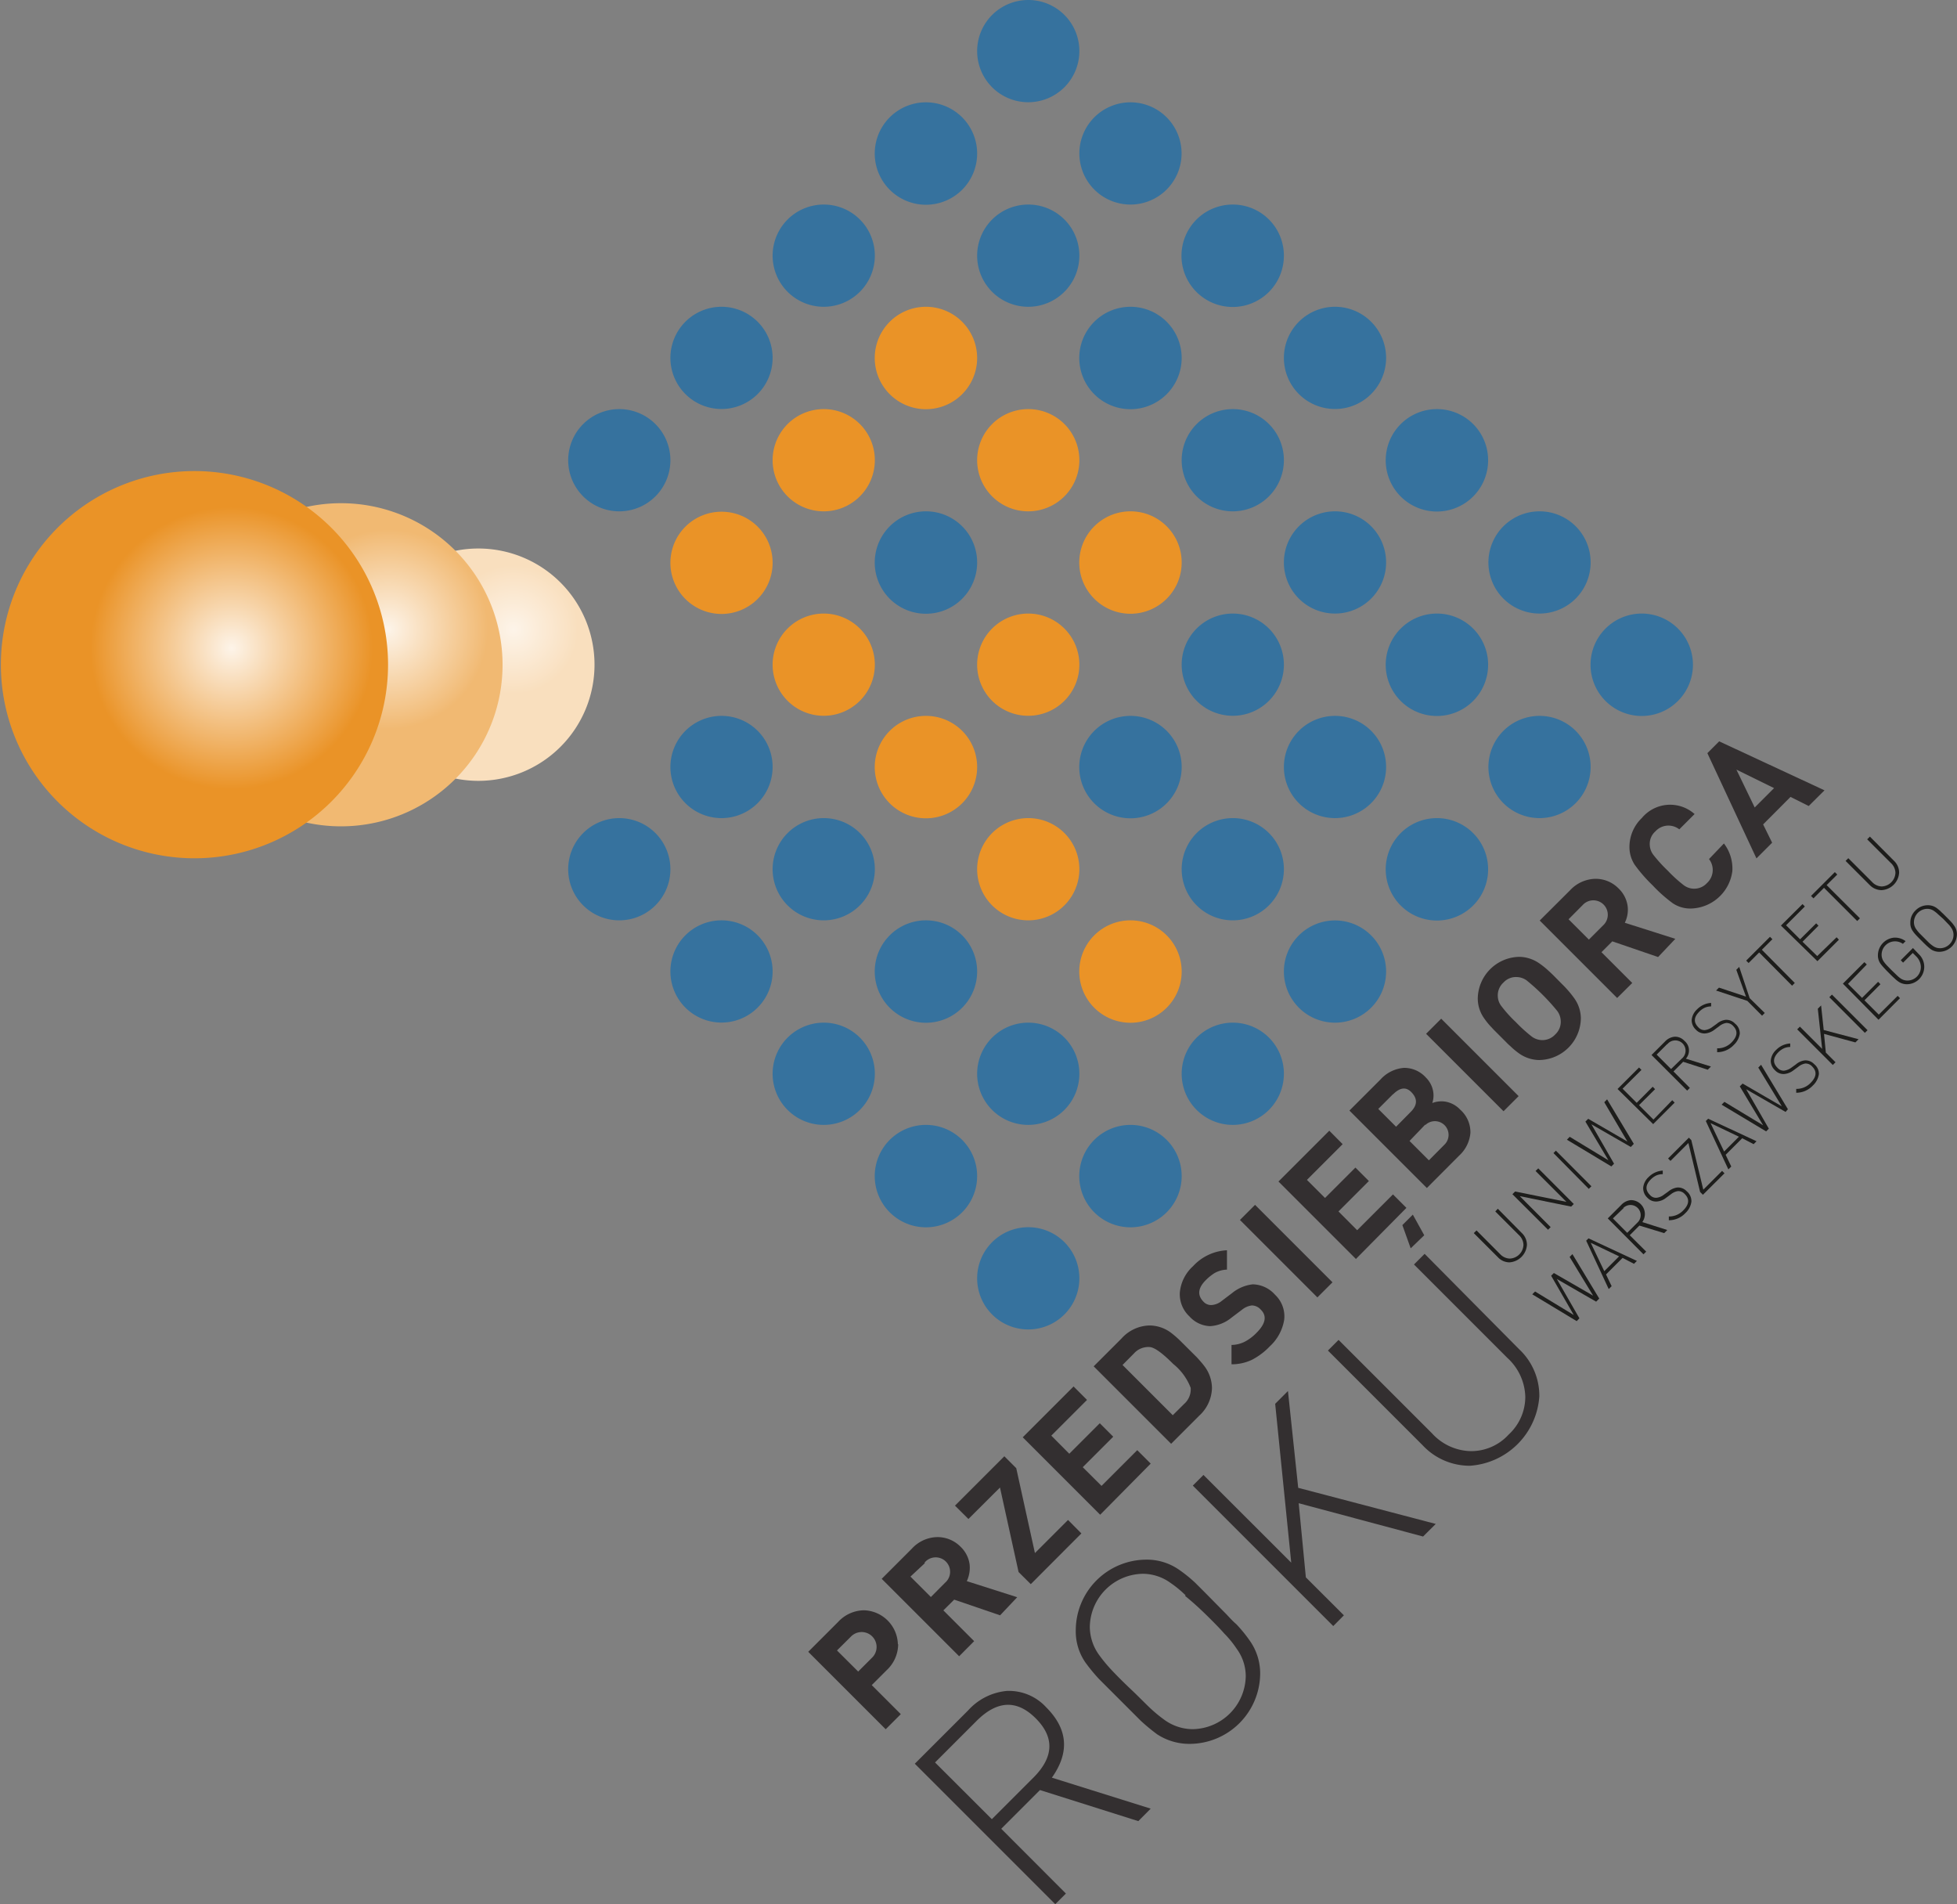<svg xmlns="http://www.w3.org/2000/svg" xmlns:xlink="http://www.w3.org/1999/xlink" id="Warstwa_1" data-name="Warstwa 1" viewBox="0 0 202.18 196.69"><rect x="0" y="0" width="202.18" height="196.69" fill="#808080" stroke="none"/><defs><style>.cls-1{fill:#332f30;}.cls-2{fill:#1d1d1b;}.cls-3{fill:#ea9327;}.cls-4{fill:#36729e;}.cls-5{fill:url(#radial-gradient);}.cls-6{fill:url(#radial-gradient-2);}.cls-7{fill:#f9dfbe;}.cls-8{fill:url(#radial-gradient-3);}.cls-9{fill:#f1b972;}.cls-10{fill:url(#radial-gradient-4);}.cls-11{fill:url(#radial-gradient-5);}</style><radialGradient id="radial-gradient" cx="232.54" cy="387.15" r="10.32" gradientUnits="userSpaceOnUse"><stop offset="0" stop-color="#f9dfbe"></stop><stop offset="1" stop-color="#f2be7d"></stop></radialGradient><radialGradient id="radial-gradient-2" cx="217.28" cy="388.18" r="13.67" gradientUnits="userSpaceOnUse"><stop offset="0" stop-color="#f2be7d"></stop><stop offset="1" stop-color="#ea9327"></stop></radialGradient><radialGradient id="radial-gradient-3" cx="249.32" cy="387.16" r="6.66" gradientUnits="userSpaceOnUse"><stop offset="0" stop-color="#fdf4e9"></stop><stop offset="1" stop-color="#f9dfbe"></stop></radialGradient><radialGradient id="radial-gradient-4" cx="236.35" cy="387.15" r="10.32" gradientUnits="userSpaceOnUse"><stop offset="0" stop-color="#fdf4e9"></stop><stop offset="1" stop-color="#f1b972"></stop></radialGradient><radialGradient id="radial-gradient-5" cx="220.19" cy="389.09" r="14.58" gradientUnits="userSpaceOnUse"><stop offset="0" stop-color="#fdf4e9"></stop><stop offset="1" stop-color="#ea9327"></stop></radialGradient></defs><path class="cls-1" d="M289.05,492a3.7,3.7,0,0,1-1.2,2.68l-1.53,1.53,3,3-1.56,1.56-8-8,3.09-3.09a3.7,3.7,0,0,1,2.67-1.2,3.61,3.61,0,0,1,3.5,3.49Zm-4.86-.82-1.46,1.45,2.19,2.18,1.45-1.45a1.54,1.54,0,1,0-2.18-2.18Z" transform="translate(-196.26 -322.14)"></path><path class="cls-1" d="M299.58,489l-4.74-1.62-1.12,1.11,3.18,3.18-1.55,1.56-8-8,3.12-3.12a3.65,3.65,0,0,1,2.62-1.19,3.34,3.34,0,0,1,2.41,1,3.09,3.09,0,0,1,.93,1.8,3.24,3.24,0,0,1-.29,1.75l5.21,1.66Zm-7.79-5.37L290.32,485l2.11,2.11,1.46-1.47a1.49,1.49,0,1,0-2.1-2.1Z" transform="translate(-196.26 -322.14)"></path><path class="cls-1" d="M302.75,485.78l-1.26-1.25-1.92-8.73-3.26,3.25-1.39-1.38,5.1-5.1,1.23,1.23,1.93,8.77,3.42-3.42,1.38,1.39Z" transform="translate(-196.26 -322.14)"></path><path class="cls-1" d="M309.92,478.61l-8-8,5.25-5.25,1.39,1.39-3.69,3.69,1.86,1.87,3.15-3.15,1.39,1.39-3.15,3.15,1.94,1.93,3.69-3.69,1.39,1.39Z" transform="translate(-196.26 -322.14)"></path><path class="cls-1" d="M319.91,462.35c.32.35.59.66.79.93a3.8,3.8,0,0,1,.77,2.25,4,4,0,0,1-1.34,2.87l-2.88,2.88-8-8,2.88-2.88a4,4,0,0,1,2.86-1.34,3.73,3.73,0,0,1,2.22.73,10.45,10.45,0,0,1,.91.78Zm-4.85-1.06a2,2,0,0,0-1.66.67l-1.17,1.18,5.19,5.19,1.18-1.17a2,2,0,0,0,.67-1.66,5.85,5.85,0,0,0-1.81-2.47Q315.81,461.37,315.06,461.29Z" transform="translate(-196.26 -322.14)"></path><path class="cls-1" d="M328.93,458.48a4.77,4.77,0,0,1-1.48,2.73,7,7,0,0,1-1.84,1.39,4.87,4.87,0,0,1-2.12.47v-2a3.12,3.12,0,0,0,1.4-.35,4.78,4.78,0,0,0,1.19-.91c.94-.94,1.09-1.74.43-2.39a1.26,1.26,0,0,0-.92-.43,2,2,0,0,0-1,.43l-1.1.83a3.84,3.84,0,0,1-2.21.88,3,3,0,0,1-2.13-1,3.13,3.13,0,0,1-1-2.48,4.18,4.18,0,0,1,1.36-2.71,5.1,5.1,0,0,1,3.51-1.65v2a2.79,2.79,0,0,0-1.27.35,5,5,0,0,0-.92.74c-.82.82-.89,1.57-.22,2.24a1.06,1.06,0,0,0,.81.33,1.86,1.86,0,0,0,1.05-.42l1.07-.81a4.1,4.1,0,0,1,2.14-.91,3.15,3.15,0,0,1,2.31,1.08A3.06,3.06,0,0,1,328.93,458.48Z" transform="translate(-196.26 -322.14)"></path><path class="cls-1" d="M332.36,456.16l-8-8,1.56-1.56,8,8Z" transform="translate(-196.26 -322.14)"></path><path class="cls-1" d="M336.34,452.19l-8-8,5.25-5.25,1.38,1.39-3.69,3.69,1.87,1.87,3.14-3.14,1.39,1.39-3.14,3.14,1.93,1.94,3.7-3.7,1.39,1.39Zm7.06-2.45L342,451.09l-.86-2.4,1.08-1.08Z" transform="translate(-196.26 -322.14)"></path><path class="cls-1" d="M348.17,439.17a3.6,3.6,0,0,1-1.17,2.35l-3.33,3.34-8-8,3.2-3.2a3.66,3.66,0,0,1,2.42-1.21,3,3,0,0,1,2.28,1,2.63,2.63,0,0,1,.75,1.42,2.43,2.43,0,0,1-.09,1.21,2.71,2.71,0,0,1,1.31-.15,2.74,2.74,0,0,1,1.58.84A3.1,3.1,0,0,1,348.17,439.17Zm-8-4-1.52,1.52,1.84,1.84L342,437c.69-.69.72-1.34.11-2S340.85,434.51,340.16,435.2Zm3.34,3.13L341.88,440l2,2,1.62-1.63a1.39,1.39,0,1,0-2-2Z" transform="translate(-196.26 -322.14)"></path><path class="cls-1" d="M351.59,436.93l-8-8,1.56-1.56,8,8Z" transform="translate(-196.26 -322.14)"></path><path class="cls-1" d="M357.7,423.86c.18.17.32.33.45.47a10.94,10.94,0,0,1,.75.93,3.63,3.63,0,0,1,.68,2.07,4.37,4.37,0,0,1-4.31,4.31,3.67,3.67,0,0,1-2.07-.68,7.6,7.6,0,0,1-.91-.76,6.22,6.22,0,0,1-.47-.45l-1-1c-.18-.18-.33-.33-.45-.47a6.91,6.91,0,0,1-.76-.92,3.55,3.55,0,0,1-.68-2.07,4.37,4.37,0,0,1,4.31-4.31,3.72,3.72,0,0,1,2.07.69,8,8,0,0,1,.93.75c.14.12.29.27.47.44Zm-3.7-.43a1.82,1.82,0,0,0-1-.36,1.75,1.75,0,0,0-1.42.57,1.78,1.78,0,0,0-.58,1.43,1.75,1.75,0,0,0,.37,1,13.34,13.34,0,0,0,1.49,1.65,15.33,15.33,0,0,0,1.64,1.49,1.86,1.86,0,0,0,1,.37,1.8,1.8,0,0,0,1.43-.58,1.77,1.77,0,0,0,.57-1.43,1.82,1.82,0,0,0-.36-1,21.7,21.7,0,0,0-3.13-3.13Z" transform="translate(-196.26 -322.14)"></path><path class="cls-1" d="M367.56,421l-4.73-1.62-1.12,1.12,3.18,3.18-1.56,1.55-8-8,3.13-3.12a3.68,3.68,0,0,1,2.62-1.19,3.31,3.31,0,0,1,2.4,1,3.09,3.09,0,0,1,.93,1.8,3,3,0,0,1-.29,1.74l5.22,1.66Zm-7.79-5.37-1.46,1.47,2.1,2.1,1.47-1.47a1.49,1.49,0,1,0-2.11-2.1Z" transform="translate(-196.26 -322.14)"></path><path class="cls-1" d="M374.36,409.27a4.25,4.25,0,0,1,.87,2.86,4.43,4.43,0,0,1-4.31,3.86,3.24,3.24,0,0,1-1.85-.55A15.14,15.14,0,0,1,367,413.6a16,16,0,0,1-1.85-2.12,3.34,3.34,0,0,1-.55-1.84,4.14,4.14,0,0,1,1.28-3,3.8,3.8,0,0,1,5.45-.41l-1.58,1.58a1.82,1.82,0,0,0-2.47.21,1.72,1.72,0,0,0-.58,1.41,1.8,1.8,0,0,0,.36,1,15.16,15.16,0,0,0,1.5,1.65,14.26,14.26,0,0,0,1.65,1.5,1.79,1.79,0,0,0,2.4-.22,1.84,1.84,0,0,0,.21-2.48Z" transform="translate(-196.26 -322.14)"></path><path class="cls-1" d="M383.12,405.4l-1.88-.94-2.83,2.84.93,1.89-1.62,1.62-5.07-10.87,1.22-1.22,10.88,5.06Zm-7.47-3.76,1.89,3.91,2-2Z" transform="translate(-196.26 -322.14)"></path><path class="cls-1" d="M303.7,507.05l-4,4,6.68,6.69-1.1,1.1-14.51-14.51,5.52-5.52a6.13,6.13,0,0,1,4-2,5.22,5.22,0,0,1,4.07,1.71q3.34,3.35.57,7.25l10.21,3.2-1.28,1.29Zm-6.56-7.13-4.28,4.28,5.87,5.86,4.28-4.28q3.19-3.19.26-6.13T297.14,499.92Z" transform="translate(-196.26 -322.14)"></path><path class="cls-1" d="M323,488.93c.35.38.67.72,1,1a14.78,14.78,0,0,1,1.39,1.71,5.86,5.86,0,0,1,1.06,3.39,7.31,7.31,0,0,1-7.26,7.25,6.07,6.07,0,0,1-3.4-1,20.46,20.46,0,0,1-1.69-1.4l-1-1-2.28-2.28-1-1a18.81,18.81,0,0,1-1.42-1.72,5.64,5.64,0,0,1-1-3.38,7.31,7.31,0,0,1,7.25-7.25,5.8,5.8,0,0,1,3.36,1,14.55,14.55,0,0,1,1.74,1.4l1,1Zm-4.26-2a11.25,11.25,0,0,0-1.57-1.29,4.89,4.89,0,0,0-2.81-.93,5.57,5.57,0,0,0-5.51,5.5,5,5,0,0,0,.92,2.83,15.71,15.71,0,0,0,1.29,1.57c.43.46,1.08,1.13,2,2s1.54,1.52,2,1.95a14.65,14.65,0,0,0,1.57,1.29,5,5,0,0,0,2.83.91,5.57,5.57,0,0,0,5.5-5.5,4.81,4.81,0,0,0-.94-2.81,10.42,10.42,0,0,0-1.28-1.57c-.42-.48-1.07-1.15-1.94-2S319.17,487.38,318.7,487Z" transform="translate(-196.26 -322.14)"></path><path class="cls-1" d="M330.43,477.42l.74,7.66L335.1,489l-1.1,1.11-14.51-14.51,1.1-1.1,9.07,9.06L328,467.15l1.32-1.32,1.06,10,14.21,3.73-1.31,1.3Z" transform="translate(-196.26 -322.14)"></path><path class="cls-1" d="M353.2,461.51a6.58,6.58,0,0,1,2.09,4.87,7.71,7.71,0,0,1-7.17,7.17,6.65,6.65,0,0,1-4.87-2.1l-9.8-9.8,1.1-1.1,9.66,9.66a5.57,5.57,0,0,0,4,1.83,5.23,5.23,0,0,0,3.91-1.71,5.29,5.29,0,0,0,1.72-3.91,5.63,5.63,0,0,0-1.84-4l-9.66-9.66,1.1-1.1Z" transform="translate(-196.26 -322.14)"></path><path class="cls-2" d="M353.47,449.5a1.69,1.69,0,0,1,.54,1.23,1.94,1.94,0,0,1-1.81,1.81A1.65,1.65,0,0,1,351,452l-2.48-2.48.28-.28,2.44,2.45a1.43,1.43,0,0,0,1,.46,1.47,1.47,0,0,0,1.41-1.42,1.43,1.43,0,0,0-.46-1l-2.45-2.45L351,447Z" transform="translate(-196.26 -322.14)"></path><path class="cls-2" d="M353.27,445.7l3.19,3.2-.27.27-3.68-3.67.28-.28,5.3,1.07-3.19-3.19.28-.27,3.67,3.68-.27.27Z" transform="translate(-196.26 -322.14)"></path><path class="cls-2" d="M356.75,441.25,357,441l3.67,3.68-.27.27Z" transform="translate(-196.26 -322.14)"></path><path class="cls-2" d="M364.74,440.62l-4.07-2.34,2.34,4.07-.28.28-4.59-2.76.29-.3,4,2.43L360.05,438l.29-.29,4.05,2.35L362,436l.29-.3,2.76,4.6Z" transform="translate(-196.26 -322.14)"></path><path class="cls-2" d="M363.37,434.63l2.22-2.22.25.25-1.95,1.94,1.46,1.46L367,434.4l.25.25-1.66,1.65,1.49,1.49,1.94-2,.25.25-2.22,2.22Z" transform="translate(-196.26 -322.14)"></path><path class="cls-2" d="M370.15,431.82l-1,1,1.69,1.7-.28.28-3.68-3.68,1.4-1.4a1.56,1.56,0,0,1,1-.49,1.31,1.31,0,0,1,1,.43,1.28,1.28,0,0,1,.15,1.84l2.59.81-.33.33ZM368.49,430l-1.08,1.08,1.49,1.49L370,431.5a1.06,1.06,0,1,0-1.49-1.49Z" transform="translate(-196.26 -322.14)"></path><path class="cls-2" d="M376,428.92a2,2,0,0,1-.63,1.17,2.35,2.35,0,0,1-1.71.74v-.4a2,2,0,0,0,1.48-.6c.62-.63.68-1.19.18-1.7a.91.91,0,0,0-.72-.32,1.54,1.54,0,0,0-.73.34l-.49.36a1.83,1.83,0,0,1-.92.38,1.2,1.2,0,0,1-1-.39,1.33,1.33,0,0,1-.43-1,1.7,1.7,0,0,1,.56-1.1,2.2,2.2,0,0,1,1.45-.66v.36a1.71,1.71,0,0,0-.62.12,1.8,1.8,0,0,0-.61.43c-.57.57-.6,1.1-.09,1.61a.84.84,0,0,0,.67.29,1.65,1.65,0,0,0,.77-.32l.46-.33a1.71,1.71,0,0,1,.89-.41,1.22,1.22,0,0,1,1,.39A1.28,1.28,0,0,1,376,428.92Z" transform="translate(-196.26 -322.14)"></path><path class="cls-2" d="M378.58,426.78l-.28.28-1.52-1.53-3.23-1.07.3-.3,2.79.93-1-2.77.3-.3,1.08,3.23Z" transform="translate(-196.26 -322.14)"></path><path class="cls-2" d="M381.68,423.68l-.28.28L378,420.53l-1.09,1.09-.25-.25,2.46-2.46.25.25-1.09,1.09Z" transform="translate(-196.26 -322.14)"></path><path class="cls-2" d="M380.25,417.75l2.23-2.22.24.25-1.94,1.94,1.45,1.45,1.66-1.65.24.24-1.65,1.66L384,420.9l2-1.94.24.25-2.22,2.22Z" transform="translate(-196.26 -322.14)"></path><path class="cls-2" d="M388.41,417l-.28.28-3.43-3.43-1.09,1.09-.25-.25,2.46-2.46.25.25-1.1,1.09Z" transform="translate(-196.26 -322.14)"></path><path class="cls-2" d="M391.92,411.05a1.69,1.69,0,0,1,.54,1.23,1.92,1.92,0,0,1-1.81,1.81,1.71,1.71,0,0,1-1.23-.53l-2.49-2.49.28-.28,2.45,2.45a1.42,1.42,0,0,0,1,.47,1.47,1.47,0,0,0,1.42-1.42,1.44,1.44,0,0,0-.47-1l-2.45-2.45.28-.28Z" transform="translate(-196.26 -322.14)"></path><path class="cls-2" d="M361.16,456.6l-4.06-2.34,2.33,4.06-.28.29-4.59-2.77.29-.29,4,2.43-2.34-4.06.28-.28,4.06,2.34-2.43-4,.29-.29,2.77,4.59Z" transform="translate(-196.26 -322.14)"></path><path class="cls-2" d="M363.89,452.08l-1.71,1.71.58,1.21-.3.3-2.33-5,.24-.24,5,2.33-.3.3ZM362,453.45l1.53-1.53-2.93-1.4Z" transform="translate(-196.26 -322.14)"></path><path class="cls-2" d="M365.63,448.74l-1,1,1.7,1.69-.28.28L362.36,448l1.39-1.39a1.55,1.55,0,0,1,1-.5,1.44,1.44,0,0,1,1.18,2.27l2.58.82-.32.32ZM364,446.93,362.89,448l1.48,1.49,1.08-1.08a1.05,1.05,0,1,0-1.48-1.49Z" transform="translate(-196.26 -322.14)"></path><path class="cls-2" d="M371,446.28a2,2,0,0,1-.63,1.18,2.33,2.33,0,0,1-1.7.73v-.39a2,2,0,0,0,1.47-.61c.63-.62.69-1.19.18-1.7a.9.9,0,0,0-.72-.31,1.53,1.53,0,0,0-.72.33l-.49.36a1.74,1.74,0,0,1-.93.38,1.2,1.2,0,0,1-1-.38,1.35,1.35,0,0,1-.44-1.05,1.72,1.72,0,0,1,.57-1.1,2.25,2.25,0,0,1,1.45-.66v.37a1.66,1.66,0,0,0-.61.11,2,2,0,0,0-.62.43c-.57.57-.59,1.11-.09,1.61a.82.82,0,0,0,.67.29,1.52,1.52,0,0,0,.77-.32l.46-.33a1.85,1.85,0,0,1,.9-.41,1.22,1.22,0,0,1,1,.39A1.32,1.32,0,0,1,371,446.28Z" transform="translate(-196.26 -322.14)"></path><path class="cls-2" d="M371.9,445.27l-1.21-5.06-1.85,1.85-.25-.25,2.15-2.15.25.25,1.24,5.12,1.94-1.94.25.25-2.23,2.22Z" transform="translate(-196.26 -322.14)"></path><path class="cls-2" d="M376.25,439.72l-1.71,1.71.58,1.21-.3.3-2.33-5,.24-.24,5,2.33-.3.3Zm-1.87,1.37,1.53-1.53-2.93-1.4Z" transform="translate(-196.26 -322.14)"></path><path class="cls-2" d="M380.73,437l-4.07-2.34,2.34,4.07-.28.28-4.6-2.76.29-.29,4,2.42L376,434.36l.29-.29,4.05,2.35-2.43-4,.29-.29,2.77,4.59Z" transform="translate(-196.26 -322.14)"></path><path class="cls-2" d="M384.17,433.1a2,2,0,0,1-.63,1.18,2.35,2.35,0,0,1-1.71.74v-.4a2,2,0,0,0,1.47-.6c.63-.63.69-1.19.19-1.7a.91.91,0,0,0-.72-.32,1.54,1.54,0,0,0-.73.34l-.49.36a1.83,1.83,0,0,1-.92.38,1.19,1.19,0,0,1-1-.39,1.33,1.33,0,0,1-.43-1,1.7,1.7,0,0,1,.56-1.1,2.2,2.2,0,0,1,1.45-.66v.36a1.66,1.66,0,0,0-.61.12,1.93,1.93,0,0,0-.62.43c-.56.57-.59,1.1-.08,1.61a.84.84,0,0,0,.67.29,1.65,1.65,0,0,0,.77-.32l.46-.33a1.71,1.71,0,0,1,.89-.41,1.22,1.22,0,0,1,1,.39A1.26,1.26,0,0,1,384.17,433.1Z" transform="translate(-196.26 -322.14)"></path><path class="cls-2" d="M384.7,428.94l.19,1.93,1,1-.28.28-3.68-3.68.28-.28,2.3,2.3-.45-4.15.34-.34.27,2.54,3.6.95-.33.33Z" transform="translate(-196.26 -322.14)"></path><path class="cls-2" d="M385.25,425.15l.27-.27,3.68,3.68-.28.27Z" transform="translate(-196.26 -322.14)"></path><path class="cls-2" d="M386.65,423.75l2.22-2.22.25.24-1.94,2,1.45,1.45,1.66-1.66.24.25-1.65,1.66,1.48,1.48,1.95-1.94.24.24-2.22,2.23Z" transform="translate(-196.26 -322.14)"></path><path class="cls-2" d="M394.49,420.7a1.8,1.8,0,0,1-1.24,3.11,1.53,1.53,0,0,1-.86-.27,3.5,3.5,0,0,1-.42-.35l-.26-.24-.58-.58-.24-.26a5.12,5.12,0,0,1-.36-.43,1.45,1.45,0,0,1-.26-.86,1.84,1.84,0,0,1,1.65-1.82,1.82,1.82,0,0,1,1.21.36l-.28.28a1.39,1.39,0,0,0-2.2,1.12,1.25,1.25,0,0,0,.23.72,4,4,0,0,0,.32.39l.5.51.51.49a3.12,3.12,0,0,0,.39.33,1.23,1.23,0,0,0,.72.23,1.39,1.39,0,0,0,1.38-1.52,1.59,1.59,0,0,0-.5-1l-.33-.33-1,1-.24-.25,1.26-1.26Z" transform="translate(-196.26 -322.14)"></path><path class="cls-2" d="M397.57,417.09l.24.25a3.5,3.5,0,0,1,.35.44,1.46,1.46,0,0,1,.27.85,1.83,1.83,0,0,1-1.83,1.83,1.55,1.55,0,0,1-.86-.26c-.12-.09-.26-.21-.43-.36l-.25-.24-.58-.58-.24-.25a3.52,3.52,0,0,1-.36-.44,1.36,1.36,0,0,1-.26-.85,1.71,1.71,0,0,1,.53-1.29,1.77,1.77,0,0,1,1.3-.54,1.54,1.54,0,0,1,.85.26,4.73,4.73,0,0,1,.44.36,3,3,0,0,0,.25.24Zm-1.08-.5a3.11,3.11,0,0,0-.4-.33,1.21,1.21,0,0,0-.71-.24,1.4,1.4,0,0,0-1.39,1.39,1.24,1.24,0,0,0,.24.72,3.68,3.68,0,0,0,.32.4l.5.5.5.5a3.68,3.68,0,0,0,.4.32,1.24,1.24,0,0,0,.72.24,1.38,1.38,0,0,0,1-.41,1.36,1.36,0,0,0,.41-1,1.29,1.29,0,0,0-.24-.71,2.55,2.55,0,0,0-.33-.4l-.49-.51Z" transform="translate(-196.26 -322.14)"></path><path class="cls-3" d="M297.21,359.11a5.29,5.29,0,1,1-5.28-5.28A5.29,5.29,0,0,1,297.21,359.11Z" transform="translate(-196.26 -322.14)"></path><path class="cls-3" d="M286.64,369.68a5.28,5.28,0,1,1-5.28-5.28A5.27,5.27,0,0,1,286.64,369.68Z" transform="translate(-196.26 -322.14)"></path><path class="cls-3" d="M276.08,380.24A5.28,5.28,0,1,1,270.8,375,5.27,5.27,0,0,1,276.08,380.24Z" transform="translate(-196.26 -322.14)"></path><path class="cls-3" d="M318.34,380.24a5.29,5.29,0,1,1-5.29-5.28A5.28,5.28,0,0,1,318.34,380.24Z" transform="translate(-196.26 -322.14)"></path><path class="cls-3" d="M307.77,390.81a5.28,5.28,0,1,1-5.28-5.29A5.28,5.28,0,0,1,307.77,390.81Z" transform="translate(-196.26 -322.14)"></path><path class="cls-3" d="M297.21,401.37a5.29,5.29,0,1,1-5.28-5.28A5.28,5.28,0,0,1,297.21,401.37Z" transform="translate(-196.26 -322.14)"></path><path class="cls-3" d="M307.77,369.68a5.28,5.28,0,1,1-5.28-5.28A5.27,5.27,0,0,1,307.77,369.68Z" transform="translate(-196.26 -322.14)"></path><path class="cls-3" d="M286.64,390.81a5.28,5.28,0,1,1-5.28-5.29A5.28,5.28,0,0,1,286.64,390.81Z" transform="translate(-196.26 -322.14)"></path><path class="cls-3" d="M318.34,422.5a5.29,5.29,0,1,1-5.29-5.29A5.29,5.29,0,0,1,318.34,422.5Z" transform="translate(-196.26 -322.14)"></path><path class="cls-3" d="M307.77,411.93a5.28,5.28,0,1,1-5.28-5.28A5.27,5.27,0,0,1,307.77,411.93Z" transform="translate(-196.26 -322.14)"></path><path class="cls-4" d="M297.21,338a5.29,5.29,0,1,1-5.28-5.29A5.29,5.29,0,0,1,297.21,338Z" transform="translate(-196.26 -322.14)"></path><path class="cls-4" d="M286.64,348.55a5.28,5.28,0,1,1-5.28-5.28A5.27,5.27,0,0,1,286.64,348.55Z" transform="translate(-196.26 -322.14)"></path><path class="cls-4" d="M307.77,348.55a5.28,5.28,0,1,1-5.28-5.28A5.27,5.27,0,0,1,307.77,348.55Z" transform="translate(-196.26 -322.14)"></path><path class="cls-4" d="M276.08,359.11a5.28,5.28,0,1,1-5.28-5.28A5.28,5.28,0,0,1,276.08,359.11Z" transform="translate(-196.26 -322.14)"></path><path class="cls-4" d="M265.52,369.68a5.28,5.28,0,1,1-5.28-5.28A5.28,5.28,0,0,1,265.52,369.68Z" transform="translate(-196.26 -322.14)"></path><path class="cls-4" d="M318.34,359.11a5.29,5.29,0,1,1-5.29-5.28A5.29,5.29,0,0,1,318.34,359.11Z" transform="translate(-196.26 -322.14)"></path><path class="cls-4" d="M286.64,411.93a5.28,5.28,0,1,1-5.28-5.28A5.27,5.27,0,0,1,286.64,411.93Z" transform="translate(-196.26 -322.14)"></path><path class="cls-4" d="M276.08,422.5a5.28,5.28,0,1,1-5.28-5.29A5.28,5.28,0,0,1,276.08,422.5Z" transform="translate(-196.26 -322.14)"></path><path class="cls-4" d="M328.9,369.68a5.28,5.28,0,1,1-5.28-5.28A5.27,5.27,0,0,1,328.9,369.68Z" transform="translate(-196.26 -322.14)"></path><path class="cls-4" d="M297.21,380.24a5.29,5.29,0,1,1-5.28-5.28A5.28,5.28,0,0,1,297.21,380.24Z" transform="translate(-196.26 -322.14)"></path><path class="cls-4" d="M276.08,401.37a5.28,5.28,0,1,1-5.28-5.28A5.27,5.27,0,0,1,276.08,401.37Z" transform="translate(-196.26 -322.14)"></path><path class="cls-4" d="M265.52,411.93a5.28,5.28,0,1,1-5.28-5.28A5.28,5.28,0,0,1,265.52,411.93Z" transform="translate(-196.26 -322.14)"></path><path class="cls-4" d="M339.46,380.24a5.28,5.28,0,1,1-5.28-5.28A5.27,5.27,0,0,1,339.46,380.24Z" transform="translate(-196.26 -322.14)"></path><path class="cls-4" d="M339.46,401.37a5.28,5.28,0,1,1-5.28-5.28A5.27,5.27,0,0,1,339.46,401.37Z" transform="translate(-196.26 -322.14)"></path><path class="cls-4" d="M328.9,411.93a5.28,5.28,0,1,1-5.28-5.28A5.27,5.27,0,0,1,328.9,411.93Z" transform="translate(-196.26 -322.14)"></path><path class="cls-4" d="M307.77,433.06a5.28,5.28,0,1,1-5.28-5.28A5.27,5.27,0,0,1,307.77,433.06Z" transform="translate(-196.26 -322.14)"></path><path class="cls-4" d="M297.21,443.62a5.29,5.29,0,1,1-5.28-5.28A5.29,5.29,0,0,1,297.21,443.62Z" transform="translate(-196.26 -322.14)"></path><path class="cls-4" d="M328.9,390.81a5.28,5.28,0,1,1-5.28-5.29A5.28,5.28,0,0,1,328.9,390.81Z" transform="translate(-196.26 -322.14)"></path><path class="cls-4" d="M350,390.81a5.29,5.29,0,1,1-5.28-5.29A5.29,5.29,0,0,1,350,390.81Z" transform="translate(-196.26 -322.14)"></path><path class="cls-4" d="M307.77,327.42a5.28,5.28,0,1,1-5.28-5.28A5.27,5.27,0,0,1,307.77,327.42Z" transform="translate(-196.26 -322.14)"></path><path class="cls-4" d="M318.33,338a5.28,5.28,0,1,1-5.28-5.29A5.28,5.28,0,0,1,318.33,338Z" transform="translate(-196.26 -322.14)"></path><path class="cls-4" d="M328.9,348.55a5.29,5.29,0,1,1-5.28-5.28A5.27,5.27,0,0,1,328.9,348.55Z" transform="translate(-196.26 -322.14)"></path><path class="cls-4" d="M339.46,359.11a5.28,5.28,0,1,1-5.28-5.28A5.28,5.28,0,0,1,339.46,359.11Z" transform="translate(-196.26 -322.14)"></path><path class="cls-4" d="M350,369.68a5.29,5.29,0,1,1-5.28-5.28A5.28,5.28,0,0,1,350,369.68Z" transform="translate(-196.26 -322.14)"></path><path class="cls-4" d="M360.59,380.24a5.28,5.28,0,1,1-5.28-5.28A5.27,5.27,0,0,1,360.59,380.24Z" transform="translate(-196.26 -322.14)"></path><path class="cls-4" d="M350,411.93a5.29,5.29,0,1,1-5.28-5.28A5.29,5.29,0,0,1,350,411.93Z" transform="translate(-196.26 -322.14)"></path><path class="cls-4" d="M339.46,422.5a5.28,5.28,0,1,1-5.28-5.28A5.28,5.28,0,0,1,339.46,422.5Z" transform="translate(-196.26 -322.14)"></path><path class="cls-4" d="M328.9,433.06a5.28,5.28,0,1,1-5.28-5.28A5.27,5.27,0,0,1,328.9,433.06Z" transform="translate(-196.26 -322.14)"></path><path class="cls-4" d="M318.34,443.62a5.29,5.29,0,1,1-5.29-5.28A5.29,5.29,0,0,1,318.34,443.62Z" transform="translate(-196.26 -322.14)"></path><path class="cls-4" d="M307.77,454.19a5.28,5.28,0,1,1-5.28-5.28A5.27,5.27,0,0,1,307.77,454.19Z" transform="translate(-196.26 -322.14)"></path><path class="cls-4" d="M360.59,401.37a5.28,5.28,0,1,1-5.28-5.28A5.27,5.27,0,0,1,360.59,401.37Z" transform="translate(-196.26 -322.14)"></path><path class="cls-4" d="M371.16,390.81a5.29,5.29,0,1,1-5.29-5.29A5.29,5.29,0,0,1,371.16,390.81Z" transform="translate(-196.26 -322.14)"></path><path class="cls-4" d="M318.34,401.37a5.29,5.29,0,1,1-5.29-5.28A5.28,5.28,0,0,1,318.34,401.37Z" transform="translate(-196.26 -322.14)"></path><path class="cls-4" d="M297.21,422.5a5.29,5.29,0,1,1-5.28-5.29A5.29,5.29,0,0,1,297.21,422.5Z" transform="translate(-196.26 -322.14)"></path><path class="cls-4" d="M286.64,433.06a5.28,5.28,0,1,1-5.28-5.28A5.27,5.27,0,0,1,286.64,433.06Z" transform="translate(-196.26 -322.14)"></path><path class="cls-5" d="M242.86,387.15a10.33,10.33,0,1,1-10.32-10.32A10.32,10.32,0,0,1,242.86,387.15Z" transform="translate(-196.26 -322.14)"></path><path class="cls-6" d="M231,388.18a13.67,13.67,0,1,1-13.67-13.67A13.67,13.67,0,0,1,231,388.18Z" transform="translate(-196.26 -322.14)"></path><path class="cls-7" d="M257.68,390.8a12,12,0,1,1-12-12A12,12,0,0,1,257.68,390.8Z" transform="translate(-196.26 -322.14)"></path><path class="cls-8" d="M256,387.16a6.66,6.66,0,1,1-6.66-6.66A6.66,6.66,0,0,1,256,387.16Z" transform="translate(-196.26 -322.14)"></path><path class="cls-9" d="M248.18,390.8a16.69,16.69,0,1,1-16.69-16.68A16.69,16.69,0,0,1,248.18,390.8Z" transform="translate(-196.26 -322.14)"></path><path class="cls-10" d="M246.68,387.15a10.33,10.33,0,1,1-10.33-10.32A10.33,10.33,0,0,1,246.68,387.15Z" transform="translate(-196.26 -322.14)"></path><path class="cls-3" d="M236.35,390.8a20,20,0,1,1-20-20A20,20,0,0,1,236.35,390.8Z" transform="translate(-196.26 -322.14)"></path><path class="cls-11" d="M234.77,389.09a14.58,14.58,0,1,1-14.58-14.58A14.59,14.59,0,0,1,234.77,389.09Z" transform="translate(-196.26 -322.14)"></path></svg>